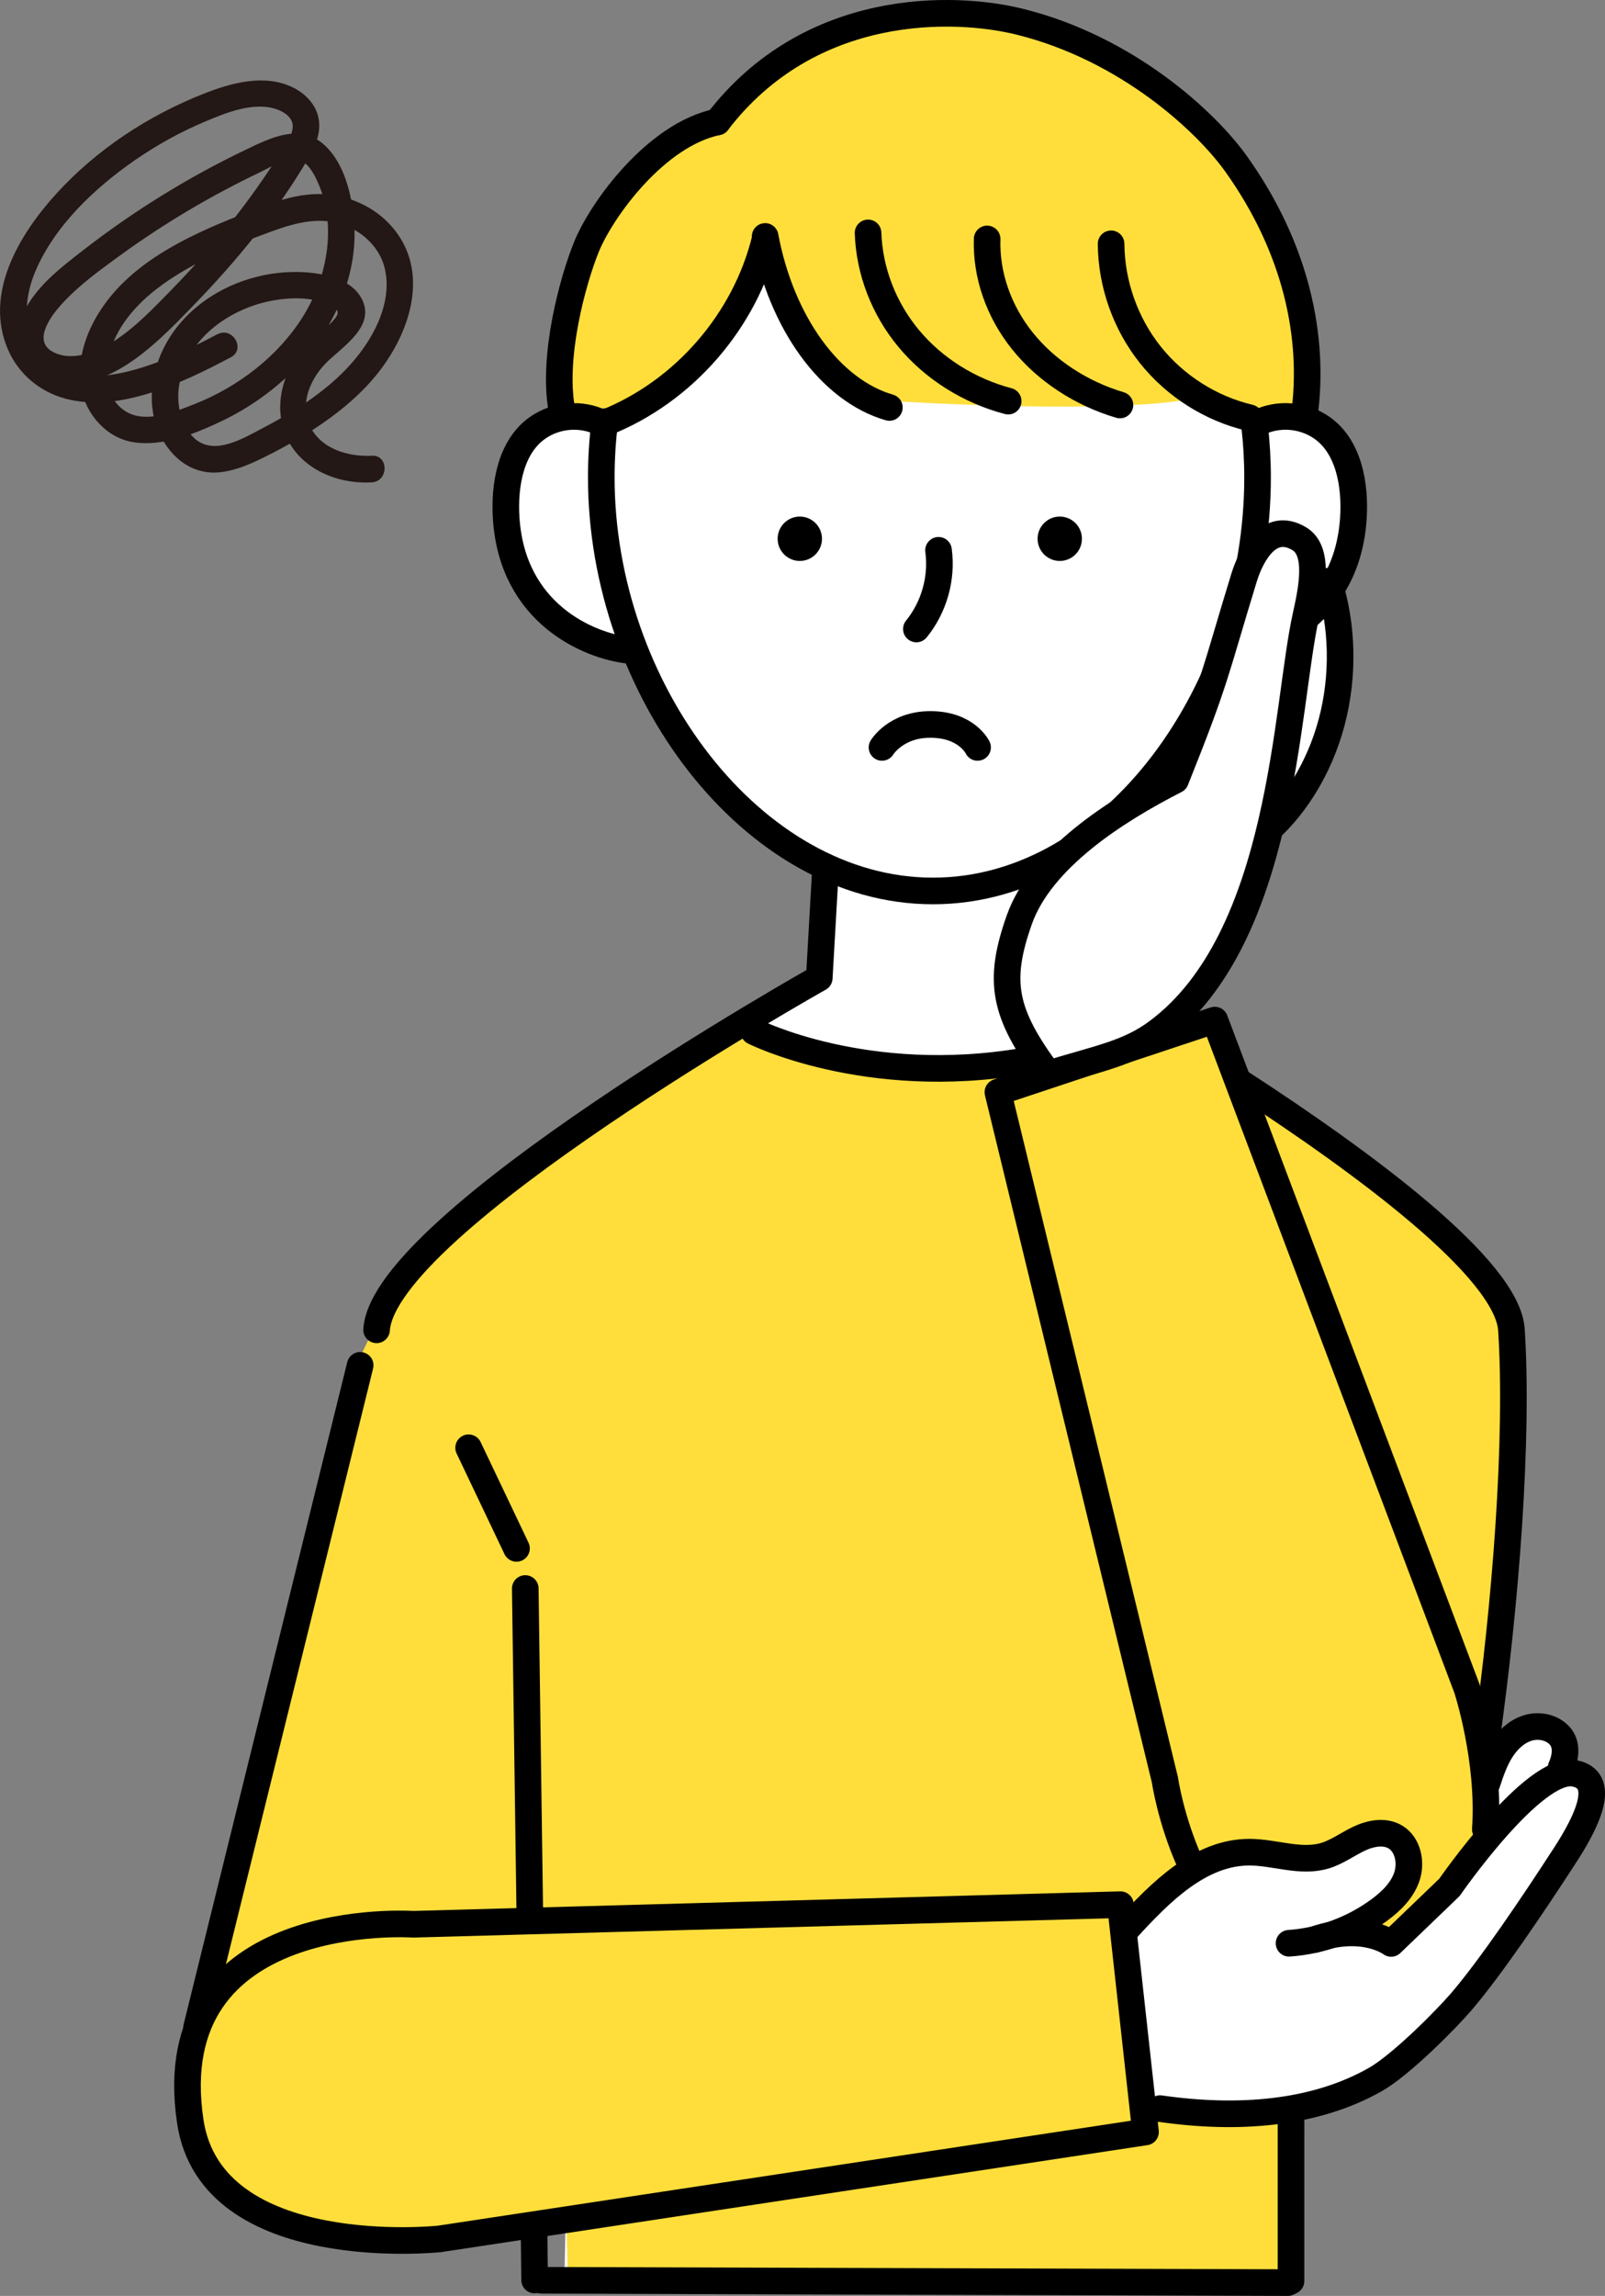 <?xml version="1.0" encoding="UTF-8"?>
<svg id="_レイヤー_2" data-name="レイヤー 2" xmlns="http://www.w3.org/2000/svg" viewBox="0 0 904.88 1293.57">
  <rect x="0" y="0" width="904.88" height="1293.57" fill="#808080" stroke="none"/>
  <defs>
    <style>
      .cls-1 {
        fill: none;
      }

      .cls-1, .cls-2, .cls-3 {
        stroke: #000;
        stroke-linecap: round;
        stroke-linejoin: round;
        stroke-width: 15px;
      }

      .cls-4 {
        fill: #231815;
      }

      .cls-2, .cls-5 {
        fill: #fff;
      }

      .cls-6, .cls-3 {
        fill: #ffde3b;
      }
    </style>
  </defs>
  <g id="_レイヤー_6" data-name="レイヤー 6">
    <g id="color">
      <path class="cls-5" d="M437,36.49l-36.62,33.15s-88.94,8.88-82.56,156.13c0,0-32.28,17.87-32.28,48.51s-.82,80.17,69.76,94.03l49.14,84.51,61.03,35.56v59.31l-82.35,54.28-87.76,57.92s-67.14,38.65-82.56,81.43c-15.43,42.78-97,394.68-97,394.68l203.09,115.08-.73,34.65,410.22,2.01.5-92.54,42.6-22.05s67.01-48.41,89.16-94.44c0,0,53.27-70.62,34.33-75.9l-15.03-5.5,1.61-20.08-18.89-5.91-24.43,19.12,18.12-245.8s-46.92-57.88-78.13-79.92c-31.21-22.04-74.18-52.24-74.18-52.24l-42.36-34.55,38.52-51.54s14.12-55.42,17.46-58.76c9.36-9.36,26.28-43.74,26.28-43.74,0,0,15.74-68.03,10.5-92.9l7.8-67.64-18.7-28.08-9.93-3.88s14.01-89.22-44.55-147.78c0,0-106.58-115.33-219.48-61.93l-32.57,14.82Z"/>
      <path class="cls-6" d="M404.58,68.75s-73.14,5.55-93.14,149.84l8.91,18.63,25.11,1.62s79.94-43.26,85.12-99.55c0,0,15.61,79.47,72.6,86.68,0,0,135.96,8.8,176.44-3.08l22,14.08,33-5.28s23.82-149.62-134.24-210.2c-92.74-35.54-131.96-3.2-131.96-3.2l-63.83,50.47Z"/>
      <path class="cls-6" d="M423.32,578.86s-210.67,125.36-205.27,154.62l-19.96,41.22-86.19,362.42,205.12,26.52,3.12,119.33h412.58l.78-95.93h-82.67l-15.6-106.85,36.66-29.64,104.26-16.86,59.76-9.67,16.14-270.62s-1.13-22.39-30.66-51.91l-112.85-86.91-24.18-36.66-115.43,25.74s-49.37,8.89-89.69-4.68l-55.93-20.11Z"/>
      <polygon class="cls-6" points="792.59 1065.49 761.36 1087.11 788.58 1095.92 835.83 1041.47 835.83 1007.84 782.18 1019.85 792.59 1065.49"/>
    </g>
    <g id="LINE">
      <g>
        <path class="cls-1" d="M707.29,239.64c1.13,9.6,1.71,19.4,1.71,29.35,0,118.74-80.83,233-183,233s-187-114.26-187-233c0-10.67.67-21.16,1.96-31.42"/>
        <path class="cls-1" d="M709.34,238.16c11.42-5.6,25.45-4.47,35.97,2.89,15.05,10.54,18.98,31.97,17.69,51.23-3.59,53.37-46.28,71.46-68.78,74.11"/>
        <path class="cls-1" d="M339.06,238.16c-11.42-5.6-25.45-4.47-35.97,2.89-15.05,10.54-18.98,31.97-17.69,51.23,3.59,53.37,46.28,71.46,68.78,74.11"/>
      </g>
      <g>
        <circle cx="450.92" cy="303.55" r="12.5"/>
        <circle cx="597.48" cy="303.55" r="12.5"/>
        <path class="cls-1" d="M529.13,310.05c2.12,15.67-2.5,32.06-12.49,44.34"/>
      </g>
      <line class="cls-1" x1="203.06" y1="769.25" x2="110.82" y2="1142.38"/>
      <path class="cls-1" d="M465.47,488.38l-3.58,62.68s-245.66,137.9-249.58,198.19"/>
      <path class="cls-1" d="M700.4,610.64c68.98,44.86,149.5,104.3,151.73,138.61,3.95,60.76-3.08,153.59-14.34,232.9"/>
      <line class="cls-1" x1="305.38" y1="1284.76" x2="726.09" y2="1286.07"/>
      <path class="cls-1" d="M497.26,421.12s7.79-12.95,27.24-12.95c20.57,0,26.65,12.95,26.65,12.95"/>
      <path class="cls-1" d="M296.14,895s5.09,360.39,5.26,389.61"/>
      <path class="cls-1" d="M727.86,1190.89c0,47.53-.01,86.2-.01,94.29"/>
      <path class="cls-1" d="M670.63,1048.85c-10.71-24.06-13.85-45.96-13.85-45.96l-94.18-387.53,122.28-40.62,142.18,376.65s13.05,39.81,10.35,79.34"/>
      <path class="cls-3" d="M631.68,1073.13l14.15,128.07-398.06,60.25s-128.58,13.69-140.5-66.21c-18.04-120.91,125.75-111.07,125.75-111.07l398.65-11.04Z"/>
      <g>
        <path class="cls-1" d="M748.99,327.45c8.09,24.64,8.72,53.42,1.75,79.57-6.97,26.15-21.5,49.47-40.16,64.48"/>
        <path class="cls-2" d="M591.15,604.97c-25.48-34.26-28.7-52.14-16.5-86.69,12.2-34.55,54.36-61.53,88.12-78.75,23.12-57.62,22.04-60.03,38.56-113.9,4.13-13.46,14.42-32.18,31.19-22.09,11.48,6.91,7.12,28.12,3.69,43.56-11.34,50.95-12.59,181.18-83.51,234.13-16.34,12.2-32.18,14.79-61.54,23.75Z"/>
      </g>
      <g>
        <path class="cls-1" d="M635.43,1086.63c18.96-20.75,41.23-43.06,68.97-43.07,14.3,0,28.84,6.11,42.56,1.99,6.85-2.06,12.75-6.5,19.23-9.57s14.4-4.65,20.55-.94c7,4.23,9.09,14.22,6.49,22.12-2.6,7.89-8.82,13.96-15.41,18.84-14.86,11.01-32.78,17.63-51.07,18.88"/>
        <path class="cls-1" d="M741.34,1092.7c27.67-9.41,42.97,2.27,42.97,2.27l32.86-31.57s47.62-68.87,70.59-64.23c17.81,3.6,7.85,25.63-5.15,45.7-18.56,28.67-42.24,63.67-58.69,82.87-8.65,10.09-34.06,35.73-48.61,43.96-34.3,19.4-77.45,22.64-121.29,16.34"/>
        <path class="cls-1" d="M838.4,1004.64c2.06-6.38,4.28-12.79,7.81-18.42,3.54-5.63,8.56-10.48,14.75-12.51,6.19-2.03,13.61-.81,18.2,4.05,4.59,4.86,3.62,12.21.91,18.33"/>
      </g>
      <path class="cls-1" d="M404.44,68.71c-34.73,7.19-65.32,49.44-73.85,70.48-7.72,19.05-19.29,61.55-13.88,91.48"/>
      <path class="cls-1" d="M404.44,68.71C456.68.58,537.86,3.01,575.13,12.29c60.49,15.06,104.79,56.31,121.65,79.88,34.15,47.73,44.6,98.21,38.58,141.93"/>
      <g>
        <path class="cls-1" d="M431.38,134.62c-11.23,46.17-45.86,86.01-90.02,103.54"/>
        <path class="cls-1" d="M489.4,131.22c.71,21.46,8.88,42.65,22.97,59.56,14.09,16.91,34.02,29.44,56.03,35.23"/>
        <path class="cls-1" d="M556.54,134.62c-.66,20.14,6.42,40.63,19.82,57.38,13.4,16.75,33.06,29.67,55.05,36.19"/>
        <path class="cls-1" d="M626.42,137.37c.15,22.52,8.07,44.92,22.11,62.53,14.04,17.61,34.1,30.33,56.03,35.5"/>
        <path class="cls-1" d="M431.38,133.22c9.12,48.71,36.8,86.78,70.04,96.36"/>
      </g>
      <path class="cls-1" d="M425.02,581.22s63.25,31.91,152.62,16.58"/>
      <path class="cls-1" d="M264.2,815.7c9,18.9,18,37.8,27,56.7"/>
    </g>
  </g>
  <g id="_あしらい" data-name="あしらい">
    <path class="cls-4" d="M122.58,188.28c-13.14,6.95-26.52,13.63-40.7,18.22-12.37,4-26.06,6.99-39,4.08-11.62-2.62-21.21-10.02-25.42-21.35s-2.44-24.55,2.31-35.94c10.84-26.03,33.88-47.62,56.71-63.33,12-8.25,24.84-15.39,38.25-21.08,12.29-5.21,28.65-12.13,42.01-7.03,4.24,1.62,8.73,4.98,8.27,10-.64,7.05-6.84,14.19-10.58,19.92-8.18,12.51-16.97,24.62-26.36,36.25-9.79,12.12-20.17,23.77-31.07,34.92-10.18,10.41-20.65,21.55-33,29.43-9.44,6.02-23.92,11.87-34.72,5.57s-.36-20.06,5.11-26.16c9.63-10.73,21.7-19.42,33.31-27.86,12.51-9.1,25.45-17.59,38.76-25.48,13.14-7.78,26.64-14.97,40.43-21.53,5.77-2.74,13.57-7.9,20.25-7.03,5.4.7,8.65,5.92,10.87,10.35,12.4,24.76,7.06,55.08-7.05,77.86-13.85,22.35-36.37,39.65-60.66,49.32-11.35,4.52-28.22,11.57-39.68,4.23-9.42-6.04-12.03-17.98-9.94-28.39,5.42-26.93,29.79-44.36,52.77-56.07,13.2-6.73,27.05-12.23,40.97-17.25,13.21-4.76,26.98-8.14,40.55-2.77,9.89,3.91,18.48,12.12,21.52,22.45,3.48,11.82.47,24.69-4.92,35.46-13.05,26.02-38.61,43.16-63.69,56.27-10.67,5.58-27,15.61-38.06,5.78-8.01-7.12-10.36-19.24-8.91-29.45,3.67-25.71,26.82-42.88,50.9-47.96,11.06-2.33,24.8-2.7,35.14,2.58,5.37,2.74,3.67,5.52-.06,9.35-4.4,4.51-9.64,8.1-14.03,12.61-18.44,18.91-21.53,50.15.88,67.22,10.17,7.75,23.19,11,35.86,10.29,9.6-.54,9.66-15.54,0-15-13.22.74-28.91-3.86-34.9-16.87s.68-27.22,9.88-36.13,27.62-20.38,19.15-35.8c-7.04-12.82-26.98-15.08-40.03-14.67-30.49.96-61.2,18.07-73.26,46.87-5.39,12.86-6.83,28-1.76,41.21,5.63,14.67,18.26,26.29,34.84,24.75,8.87-.83,17.07-4.4,24.98-8.29,7.76-3.81,15.38-7.93,22.75-12.44,14.37-8.79,28.21-19.21,39.22-32.05,19.19-22.38,32.54-57.33,12.32-83.38-8.98-11.58-22.46-18.56-36.92-20.26-17.77-2.1-34.97,5.36-51.13,11.78-29.99,11.9-62.47,27.2-79.74,55.95-7.43,12.37-11.86,27.23-9.15,41.67s14.2,27.6,29.24,30.03c16.43,2.65,34.45-4.61,49.08-11.48,14.42-6.78,27.83-15.98,39.36-26.99,23.28-22.24,38.91-53.98,36.03-86.72-1.26-14.28-5.42-31.69-16.28-41.89-14.01-13.16-30.97-4.29-45.59,2.73-32.31,15.5-62.84,34.47-91.13,56.45-12.6,9.79-26.58,20.48-33.48,35.34-6.19,13.34-3.43,28.95,10.88,35.49,32.68,14.92,63.87-18.17,84.28-39.12,24.62-25.27,47.92-53.45,65.75-84,4.23-7.24,7.61-15.64,5.19-24.09-1.99-6.95-7.64-12.46-14-15.57-16.09-7.87-34.92-2.59-50.62,3.63-31.14,12.34-59.96,31.24-82.62,56.03-21.03,23-41.13,56.36-27.43,88.04,5.93,13.72,17.85,23.67,32.23,27.58,15.6,4.25,32.36,1.7,47.53-3.03,15.98-4.98,31.14-12.44,45.9-20.24,8.54-4.51.97-17.47-7.57-12.95h0Z"/>
  </g>
</svg>